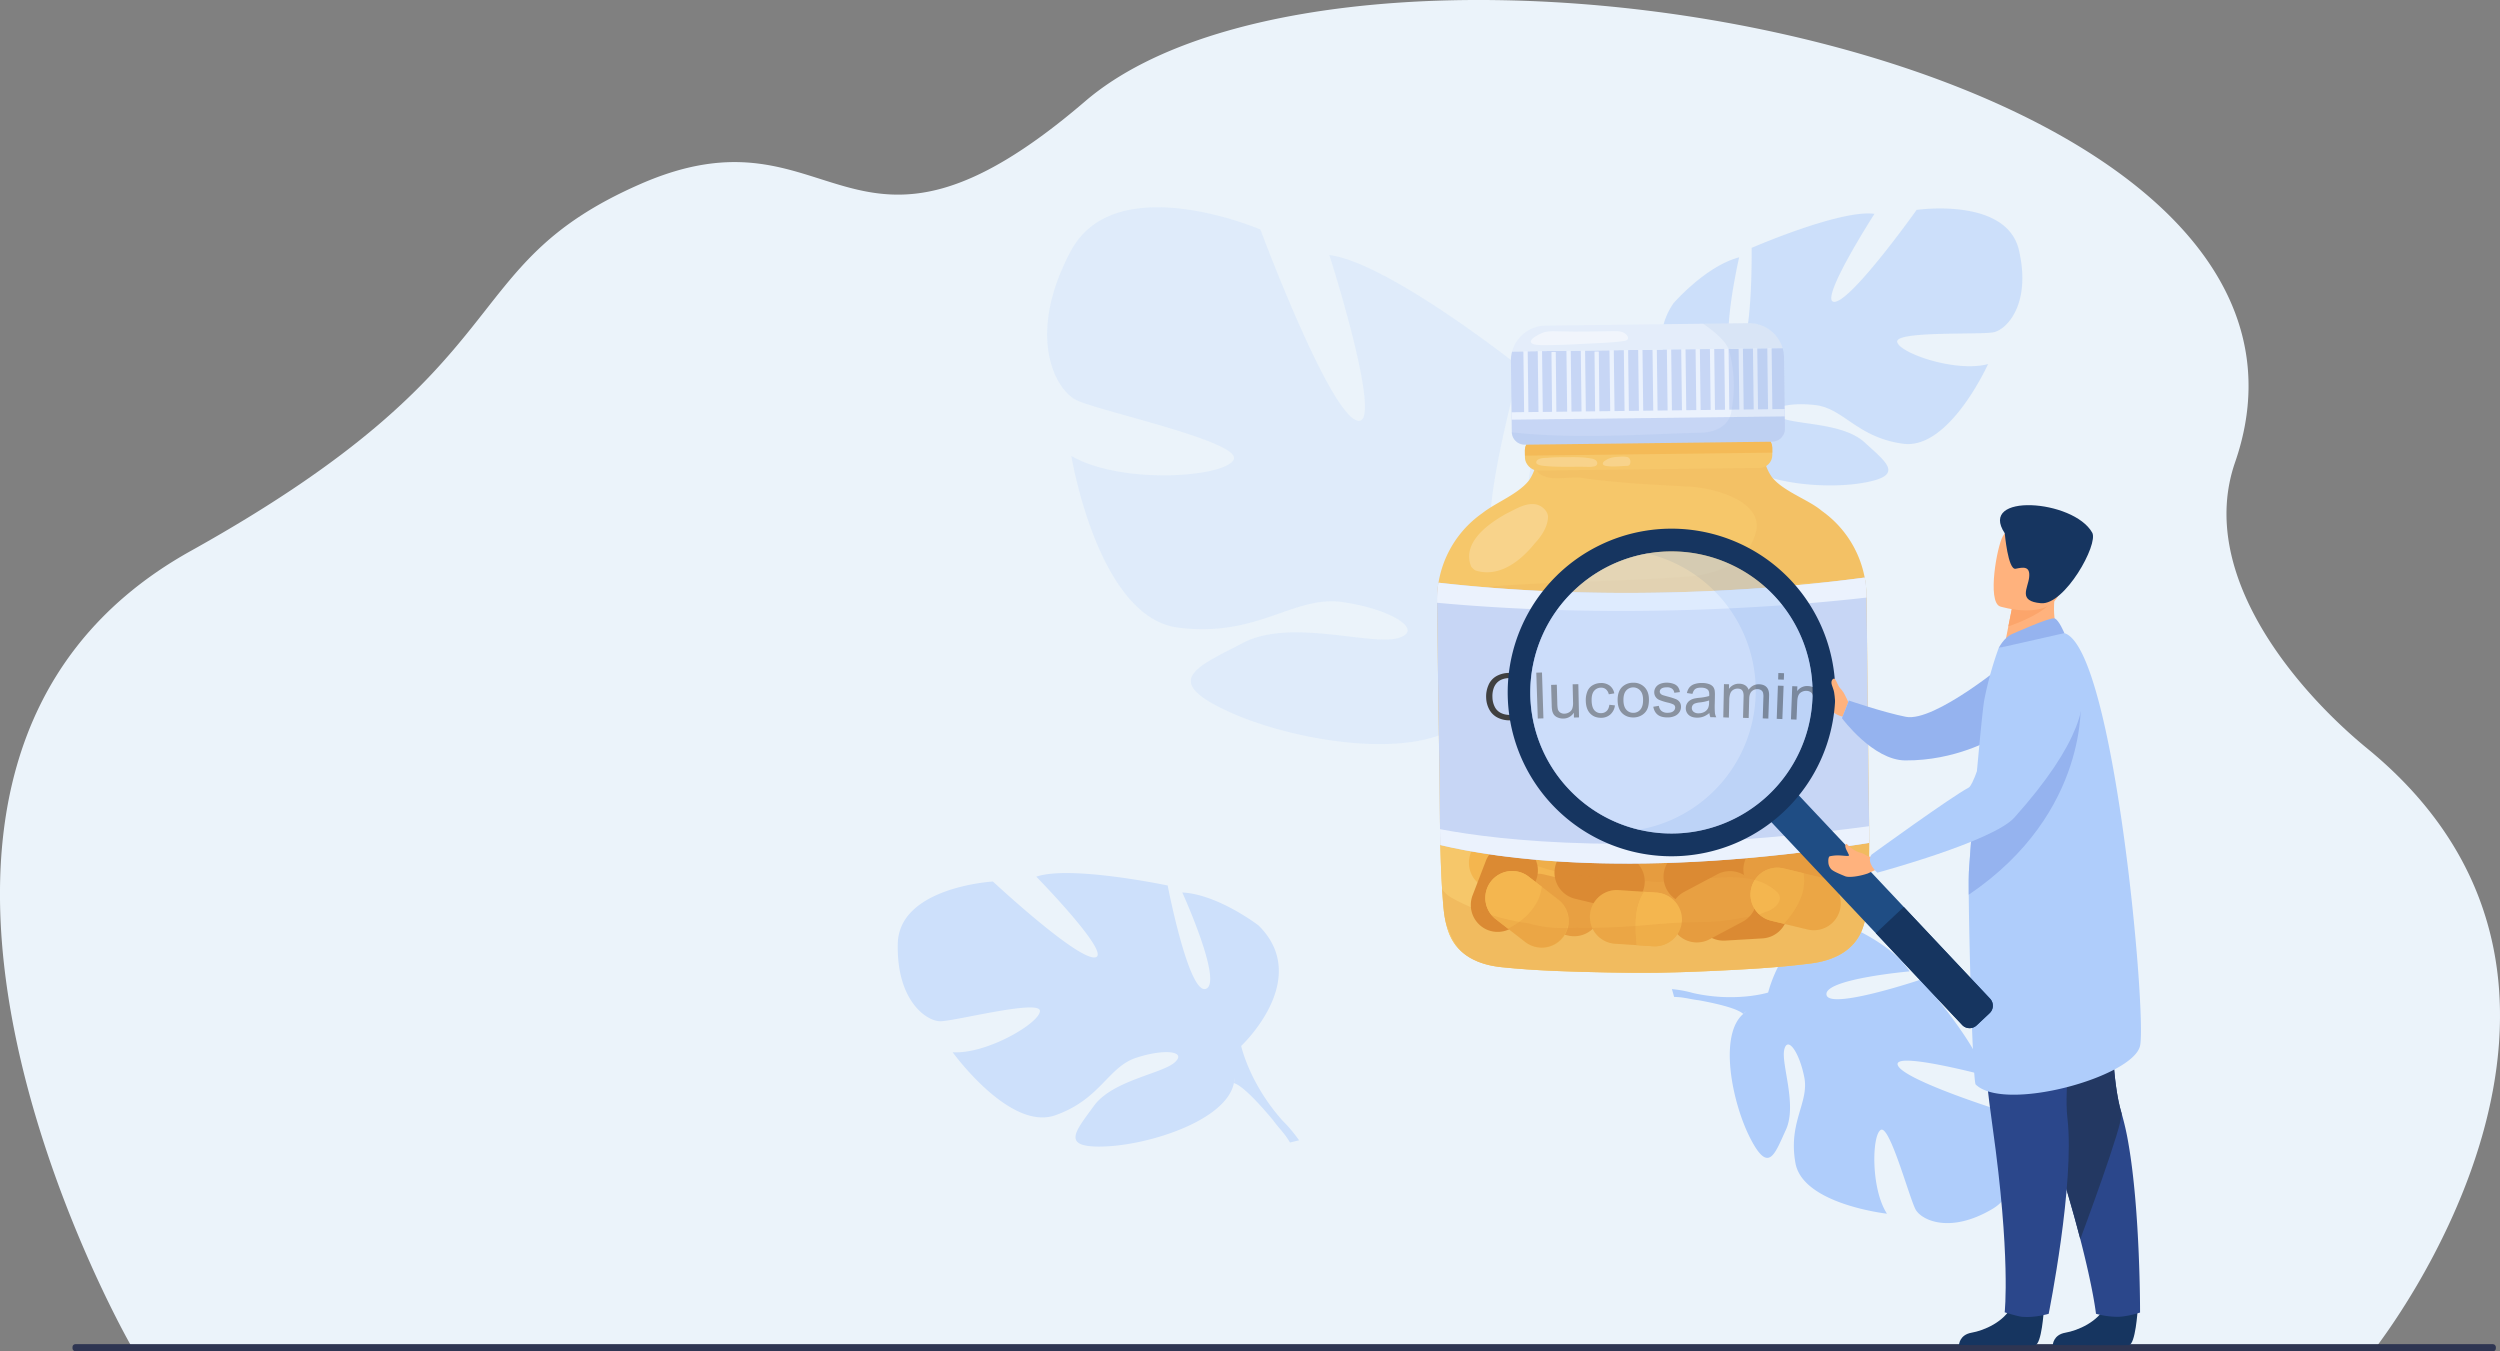 <svg xmlns="http://www.w3.org/2000/svg" viewBox="0 0 2751.21 1487.1">
  <rect x="0" y="0" width="2751.21" height="1487.1" fill="#808080" stroke="none"/>
  <defs>
    <style>
      .cls-1 {
        fill: #ebf3fa;
      }

      .cls-2 {
        fill: #cde0fb;
      }

      .cls-3, .cls-4, .cls-5 {
        fill: #afcdfb;
      }

      .cls-21, .cls-3 {
        opacity: 0.2;
      }

      .cls-33, .cls-4 {
        opacity: 0.5;
      }

      .cls-6 {
        fill: #2e3552;
      }

      .cls-7 {
        fill: #f6c76a;
      }

      .cls-17, .cls-8 {
        opacity: 0.1;
      }

      .cls-9 {
        fill: #db8a33;
      }

      .cls-10 {
        fill: #edaa48;
      }

      .cls-11 {
        fill: #e8a042;
      }

      .cls-12 {
        fill: #f4b64f;
      }

      .cls-13 {
        opacity: 0.21;
      }

      .cls-14 {
        fill: #f4ba57;
      }

      .cls-15 {
        fill: #c7d6f5;
      }

      .cls-16 {
        fill: #ebf2fd;
      }

      .cls-17 {
        fill: #7697d2;
      }

      .cls-18 {
        opacity: 0.22;
      }

      .cls-19 {
        fill: #fff;
      }

      .cls-20 {
        opacity: 0.26;
      }

      .cls-22 {
        fill: #e4edfa;
      }

      .cls-23 {
        opacity: 0.47;
      }

      .cls-24 {
        isolation: isolate;
      }

      .cls-25 {
        fill: #404040;
      }

      .cls-26 {
        fill: #ffb27d;
      }

      .cls-27 {
        fill: #95b3ef;
      }

      .cls-28 {
        fill: #163560;
      }

      .cls-29 {
        fill: #2b478b;
      }

      .cls-30 {
        fill: #233862;
      }

      .cls-31 {
        fill: #fca56b;
      }

      .cls-32 {
        fill: #1f4d84;
      }

      .cls-34 {
        fill: #b3cff9;
      }

      .cls-35 {
        fill: #d2e4ff;
      }
    </style>
  </defs>
  <g id="Ebene_2" data-name="Ebene 2">
    <g id="_лой_1" data-name="‘лой_1">
      <g>
        <path class="cls-1" d="M2614.39,1483.24c-.91,2.14-51.36-2.22-52.49-.08l-241.5,3.07-78.93-.2H1534.69l-206.41-.22H784.14l-227.28-.21h-411s-.68-1.72-2.05-5.14l-.22-.43a2.08,2.08,0,0,1-.23-.64c-.91-1.71-362.67-634,66.57-873.09,373.3-207.94,285.68-312.08,494.59-403.68,215.36-94.43,228,133.3,489.7-91.18,296-253.82,1421.8-54.15,1265.46,397.28C2416.83,632.46,2529,761.38,2605,823.61,2927.23,1087.23,2616.66,1479,2614.39,1483.24Z"/>
        <path class="cls-2" d="M988,1038.47c1.45-62.39,104.66-68.38,104.66-68.38s92.2,85.88,112.29,83.52-64.49-88.82-64.49-88.82c36.88-12.95,144.54,9.68,144.54,9.68s23.28,120.93,42.18,113.7-26.08-106-26.08-106c39.26,2,83.87,36.24,83.87,36.24,59.74,59-19.07,132.63-19.07,132.63s9,41.74,46.25,83h0s7.93,7.35,17.47,20.83l-10,2.45q-2.2-3.72-4.61-7.07l0,0a.86.86,0,0,0-.07-.1c-1.06-1.37-2.58-3.32-4.46-5.69h0c-4.51-5.21-7.65-9.11-9.73-12l0,0c-13.73-16.47-32.87-37.61-42.89-40.57a20,20,0,0,0,1-5.1c-.32,1.63-.66,3.32-1,5.1-8.07,40.75-91.88,67.83-141.8,69.77s-32.5-16.56-12.26-44.62,75.27-35.5,89-47.92-11.51-15.27-42.59-5-39.14,45.81-89.12,63.28S1048.4,1158,1048.4,1158c38,2.27,96.61-32.81,96-45.6s-94.09,11.52-109.61,11.46S986.53,1100.86,988,1038.47Z"/>
        <path class="cls-3" d="M1178.23,276.58c49.18-92.68,208.82-24,208.82-24s73.9,198.53,105.88,210.12-30-182.07-30-182.07c65.19,8.31,210,123.42,210,123.42s-56.09,199.29-22.23,202.65,40.66-179,40.66-179c57.52,32.54,98.77,117.63,98.77,117.63,45.36,133.64-128.57,185-128.57,185s-18,69.49,7,159.54h0s6.38,17,10.57,44.46l-16.82-3.82q-.52-7.24-1.6-14.1a.11.11,0,0,0,0-.08l0-.2c-.56-2.87-1.38-6.94-2.42-11.92v0c-2.86-11.23-4.64-19.46-5.62-25.32v-.06c-8.23-35.09-21.07-81.29-33.91-93.29a33.18,33.18,0,0,0,5.36-6.9l-5.36,6.9c-42.83,55.18-189.18,32.75-265.68-1.94s-36.39-49.37,15.16-76.29,139.88,3.34,169.9-5-5.8-31.61-60.23-39.65-93.33,39.38-181.61,28S1179,501.77,1179,501.77c55.45,32.07,169.92,23.45,178.71,3.82s-150.1-53.58-173.39-65.36S1129,369.26,1178.23,276.58Z"/>
        <path class="cls-4" d="M2221.83,275.38C2208.24,216.49,2109.2,231,2109.2,231s-70.64,99.48-90.16,101.18,43.78-96.85,43.78-96.85c-37.5-5.06-135.17,37.46-135.17,37.46s1.58,119.23-17.76,116.07,4-105.64,4-105.64C1877,292.76,1841.43,334,1841.43,334c-45.11,67.61,44,122,44,122s-.34,41.33-27.63,87.72h0a141.38,141.38,0,0,0-12.5,23.17l9.94.38q1.37-4,3-7.61a.05.05,0,0,1,0,0,.54.54,0,0,0,0-.11c.74-1.51,1.8-3.66,3.12-6.27h0c3.26-5.83,5.47-10.14,6.89-13.26a0,0,0,0,0,0,0c9.8-18.3,23.81-42.1,32.74-46.86a19.26,19.26,0,0,1-1.95-4.64l1.95,4.64c15.62,37.07,100.4,46.35,148.12,38.42s27.59-22.06,2.9-44.7-78.32-18.95-93.79-28,7.93-16.73,39.41-13.11,46.07,35.79,96.89,42.57,93.3-87.68,93.3-87.68c-35.63,9.6-98-12.21-100-24.45s91.48-7.49,106.19-10.58S2235.41,334.26,2221.83,275.38Z"/>
        <path class="cls-5" d="M2193,1330.2c46.62-27.84,6.93-108.55,6.93-108.55s-104.55-33-111.37-49.23,94.89,10.76,94.89,10.76c-6-33.47-69.28-105.29-69.28-105.29s-101.54,34.2-104.16,16.79,91.45-25.69,91.45-25.69c-18.32-28.88-63.38-48-63.38-48-70.26-20-92.25,71.28-92.25,71.28s-35.44,11.1-82.64.54h0a126.69,126.69,0,0,0-23.26-4.3l2.42,8.59q3.75.09,7.32.46h.15c1.49.22,3.62.53,6.22.94h0c5.88,1.18,10.18,1.89,13.24,2.24h0c18.35,3.34,42.56,8.77,49.1,15.09a17.25,17.25,0,0,1,3.42-3l-3.42,3c-27.4,23.58-12,98.63,8,137.26s26.47,17.52,39-9.83-5.38-72.21-1.86-87.94,16.49,2.17,22.06,30.09-17.91,49.27-9.71,94.6,100.69,55.63,100.69,55.63c-18-27.83-16.56-87.21-6.64-92.27s31.61,76.18,38.31,87.91S2146.4,1358,2193,1330.2Z"/>
        <rect class="cls-6" x="79.77" y="1479.21" width="2666.89" height="7.89" rx="3.19"/>
      </g>
      <g>
        <g>
          <path class="cls-7" d="M2054.48,689.79l-.41-34A116.49,116.49,0,0,0,2005,562.32c-12.39-10.57-33.69-18.3-47.92-30.11a51.72,51.72,0,0,1-7-6.94c-14-19.88-10.57-45-18.35-67.42-1.32-5-3.9-11.23-8.46-14.69a55.23,55.23,0,0,0-7.25-5.66,65.36,65.36,0,0,0-36.73-10.6l-55.79.67-16.56.21-55.79.67a65.36,65.36,0,0,0-36.46,11.49,55.28,55.28,0,0,0-7.12,5.83c-4.48,3.57-6.9,9.87-8.1,14.89-7.24,22.64-3.18,47.64-16.71,67.85a52.52,52.52,0,0,1-6.84,7.11c-13,11.34-32.26,19.28-44.63,29.11a116.62,116.62,0,0,0-49.8,96.78l.41,34q.9,73.93,2.07,147.86c.72,48.18.29,96.5,3.67,144.62,1,13.65,2.26,27.52,7.45,40.18,9.77,23.84,32.79,33.6,57.09,36.16,38.54,4.06,77.77,5,116.49,5.81q27.06.57,54.13.34,27.08-.43,54.11-1.65c38.7-1.74,77.89-3.64,116.32-8.63,24.23-3.15,47-13.46,56.2-37.53,4.88-12.79,5.85-26.69,6.48-40.36,2.2-48.19.6-96.48.15-144.66Q2055.31,763.73,2054.48,689.79Z"/>
          <path class="cls-7" d="M1584.67,910.49c.38,25.86,1.1,51.71,2.91,77.51,1,13.65,2.26,27.52,7.45,40.18,9.77,23.84,32.79,33.6,57.09,36.16,38.54,4.06,77.77,5,116.49,5.81q27.06.57,54.13.34,27.08-.43,54.11-1.65c38.7-1.74,77.89-3.64,116.32-8.63,24.23-3.15,47-13.46,56.2-37.53,4.88-12.79,5.85-26.69,6.48-40.36.88-19.4,1.15-38.83,1.13-58.25-14.47,1.72-29,3-43.76,3.77C1870.86,935.45,1723.07,950.87,1584.67,910.49Z"/>
          <g class="cls-8">
            <path class="cls-9" d="M2052.85,640.36a116.82,116.82,0,0,0-47.9-78c-12.39-10.57-33.69-18.3-47.92-30.11a51.72,51.72,0,0,1-7-6.94c-14-19.88-10.57-45-18.35-67.42-1.32-5-3.9-11.23-8.46-14.69a55.23,55.23,0,0,0-7.25-5.66,65.36,65.36,0,0,0-36.73-10.6l-55.79.67-16.56.21-55.79.67a65.36,65.36,0,0,0-36.46,11.49,55.28,55.28,0,0,0-7.12,5.83c-4.48,3.57-6.9,9.87-8.1,14.89a119.14,119.14,0,0,0-4.24,20.78c-.31,2.33-.59,4.67-.87,7-.7,1.71-1.4,3.6-2,5.6s-1.19,4.11-1.64,6.26c-1.91,8.09-1.79,18.11,4.52,21.79,15.13,8.59,32.58.86,48.31,4.27l6.73.87c2.24.29,4.47.56,6.71.82,7.47.87,14.95,1.61,22.44,2.27,20,1.94,40,3,60,4.1q7.53.42,15,.86c32.58.77,85.38,16.41,78.26,49.07-5.82,23.56-22.34,36.5-43.68,43.83a149.33,149.33,0,0,1-23.11,5.58c-76.59,6.19-151.75,5.85-228.09,11.78,69.17,23,144.35,24.56,216.12,16.06,7.23-1.45,14.2-2.85,21.18-4.19,47.13-9.57,91.31-15.94,138.45-17.11,7.69-.86,14.77-1.69,21.2-2.49s12.22-1.56,17.32-2.25Q2052.49,637.94,2052.85,640.36Z"/>
          </g>
          <path class="cls-10" d="M1718.37,990a29.67,29.67,0,0,0,27.37-31.65l-3-41.19a29.58,29.58,0,0,0-59,4.29l3,41.18A29.67,29.67,0,0,0,1718.37,990Z"/>
          <path class="cls-11" d="M1879.8,988.08A29.67,29.67,0,0,0,1858,952.39l-40.14-9.67a29.59,29.59,0,0,0-13.86,57.53l40.15,9.67A29.67,29.67,0,0,0,1879.8,988.08Z"/>
          <path class="cls-9" d="M1967.46,1001.42a29.66,29.66,0,0,0-31.27-27.79L1895,976.05a29.58,29.58,0,1,0,3.47,59.06l41.22-2.42A29.67,29.67,0,0,0,1967.46,1001.42Z"/>
          <path class="cls-9" d="M1930.55,960.74a29.66,29.66,0,0,0-31.26-27.8l-41.23,2.42a29.59,29.59,0,0,0,3.47,59.07l41.23-2.42A29.67,29.67,0,0,0,1930.55,960.74Z"/>
          <path class="cls-11" d="M2017.42,944.54a29.66,29.66,0,0,0-34.34-23.89l-40.65,7.28a29.59,29.59,0,0,0,10.45,58.24l40.64-7.29A29.67,29.67,0,0,0,2017.42,944.54Z"/>
          <path class="cls-12" d="M1714.69,966a29.67,29.67,0,0,0-21.84-35.69l-40.14-9.67a29.59,29.59,0,0,0-13.86,57.53l40.15,9.67A29.67,29.67,0,0,0,1714.69,966Z"/>
          <path class="cls-11" d="M1930,974.33a29.67,29.67,0,0,0-40-12.25l-36.47,19.36a29.58,29.58,0,1,0,27.74,52.26l36.48-19.36A29.68,29.68,0,0,0,1930,974.33Z"/>
          <path class="cls-11" d="M1761.19,1007.66A29.67,29.67,0,0,0,1739.36,972l-40.15-9.67a29.58,29.58,0,1,0-13.85,57.52l40.14,9.67A29.68,29.68,0,0,0,1761.19,1007.66Z"/>
          <path class="cls-9" d="M1809.19,976.9a29.68,29.68,0,0,0-21.83-35.69l-40.15-9.67a29.58,29.58,0,0,0-13.86,57.52l40.15,9.67A29.67,29.67,0,0,0,1809.19,976.9Z"/>
          <path class="cls-12" d="M2024.89,1001.05a29.67,29.67,0,0,0-21.83-35.69l-40.15-9.67a29.58,29.58,0,1,0-13.85,57.52l40.14,9.67A29.67,29.67,0,0,0,2024.89,1001.05Z"/>
          <path class="cls-12" d="M1984.72,960.94l-21.81-5.25a29.58,29.58,0,1,0-13.85,57.52l14.25,3.44C1977.69,1000.16,1988.46,981.67,1984.72,960.94Z"/>
          <g class="cls-13">
            <path class="cls-9" d="M2003.06,965.36l-18.34-4.42c3.74,20.73-7,39.22-21.41,55.71l25.89,6.23a29.58,29.58,0,0,0,13.86-57.52Z"/>
          </g>
          <path class="cls-9" d="M1637.54,1023.59a29.67,29.67,0,0,0,38.24-17l14.84-38.54a29.59,29.59,0,0,0-55.22-21.26l-14.84,38.53A29.68,29.68,0,0,0,1637.54,1023.59Z"/>
          <path class="cls-12" d="M1720.2,1031.52a29.68,29.68,0,0,0-5.28-41.51l-32.65-25.27a29.58,29.58,0,1,0-36.22,46.78l32.65,25.28A29.67,29.67,0,0,0,1720.2,1031.52Z"/>
          <path class="cls-12" d="M1696.66,975.88l-14.39-11.14a29.58,29.58,0,1,0-36.22,46.78l13.49,10.45C1678.08,1013,1694.82,995.9,1696.66,975.88Z"/>
          <g class="cls-13">
            <path class="cls-9" d="M1714.92,990l-18.26-14.13c-1.84,20-18.58,37.12-37.12,46.09l19.16,14.83A29.59,29.59,0,0,0,1714.92,990Z"/>
          </g>
          <path class="cls-12" d="M1850.92,1013.82a29.67,29.67,0,0,0-27.57-31.48l-41.2-2.72a29.58,29.58,0,1,0-3.9,59l41.2,2.72A29.66,29.66,0,0,0,1850.92,1013.82Z"/>
          <g class="cls-13">
            <path class="cls-9" d="M1809.36,981.42l-27.21-1.8a29.58,29.58,0,1,0-3.9,59l22.92,1.51C1799.27,1019.61,1798.24,998.5,1809.36,981.42Z"/>
          </g>
          <path class="cls-12" d="M1823.35,982.34l-14-.92c-11.12,17.08-10.09,38.19-8.19,58.75l18.28,1.21a29.58,29.58,0,0,0,3.9-59Z"/>
          <rect class="cls-7" x="1678.17" y="480.15" width="272.22" height="36.11" rx="14.15" transform="translate(-5.91 22.03) rotate(-0.69)"/>
          <path class="cls-14" d="M1950.39,498.12l-.06-5.47a14.2,14.2,0,0,0-14.33-14l-243.89,3a14.2,14.2,0,0,0-14,14.32l.07,5.47Z"/>
          <path class="cls-15" d="M1664.07,386.77a38,38,0,0,0-1.33,10.45l.94,78.14a14.2,14.2,0,0,0,14.32,14l272.29-3.3a14.2,14.2,0,0,0,14-14.32l-1-78.14a37.74,37.74,0,0,0-1.59-10.42Z"/>
          <rect class="cls-16" x="1663.46" y="451.76" width="300.61" height="8.14" transform="translate(-5.39 22.02) rotate(-0.69)"/>
          <rect class="cls-16" x="1676.9" y="384.03" width="4.74" height="71.81" rx="0.44" transform="translate(-4.97 20.39) rotate(-0.69)"/>
          <rect class="cls-16" x="1692.69" y="383.84" width="4.74" height="71.81" rx="0.44" transform="translate(-4.96 20.57) rotate(-0.69)"/>
          <rect class="cls-16" x="1708.48" y="383.65" width="4.74" height="71.81" rx="0.44" transform="matrix(1, -0.01, 0.01, 1, -4.96, 20.78)"/>
          <rect class="cls-16" x="1724.27" y="383.45" width="4.74" height="71.81" rx="0.44" transform="translate(-4.96 20.96) rotate(-0.69)"/>
          <rect class="cls-16" x="1740.06" y="383.26" width="4.74" height="71.81" rx="0.44" transform="translate(-4.95 21.15) rotate(-0.69)"/>
          <rect class="cls-16" x="1755.85" y="383.07" width="4.74" height="71.81" rx="0.44" transform="matrix(1, -0.01, 0.01, 1, -4.95, 21.34)"/>
          <rect class="cls-16" x="1771.64" y="382.88" width="4.74" height="71.81" rx="0.44" transform="translate(-4.94 21.53) rotate(-0.69)"/>
          <rect class="cls-16" x="1787.43" y="382.69" width="4.74" height="71.81" rx="0.44" transform="translate(-4.94 21.73) rotate(-0.69)"/>
          <rect class="cls-16" x="1803.22" y="382.5" width="4.74" height="71.81" rx="0.44" transform="translate(-4.94 21.91) rotate(-0.69)"/>
          <rect class="cls-16" x="1819.01" y="382.31" width="4.74" height="71.81" rx="0.44" transform="translate(-4.94 22.12) rotate(-0.69)"/>
          <rect class="cls-16" x="1834.8" y="382.12" width="4.74" height="71.81" rx="0.44" transform="translate(-4.93 22.3) rotate(-0.69)"/>
          <rect class="cls-16" x="1850.59" y="381.92" width="4.74" height="71.81" rx="0.44" transform="translate(-4.93 22.49) rotate(-0.69)"/>
          <rect class="cls-16" x="1866.38" y="381.73" width="4.74" height="71.81" rx="0.44" transform="translate(-4.92 22.68) rotate(-0.69)"/>
          <rect class="cls-16" x="1882.17" y="381.54" width="4.74" height="71.81" rx="0.44" transform="translate(-4.92 22.87) rotate(-0.69)"/>
          <rect class="cls-16" x="1897.96" y="381.35" width="4.74" height="71.81" rx="0.44" transform="translate(-4.92 23.07) rotate(-0.69)"/>
          <rect class="cls-16" x="1913.75" y="381.16" width="4.74" height="71.81" rx="0.44" transform="translate(-4.91 23.25) rotate(-0.69)"/>
          <rect class="cls-16" x="1929.54" y="380.97" width="4.74" height="71.81" rx="0.44" transform="translate(-4.91 23.46) rotate(-0.69)"/>
          <rect class="cls-16" x="1945.33" y="380.78" width="4.74" height="71.81" rx="0.44" transform="translate(-4.91 23.63) rotate(-0.69)"/>
          <path class="cls-17" d="M1961.73,383.16l-59.44.72c7.44,26.32,6.92,48.9,2.49,71.79-3.59,13.82-18.54,20.26-32.32,20.43-69.89,2-139.75,7.27-208.75-.36a14.19,14.19,0,0,0,14.29,13.6l272.29-3.3a14.2,14.2,0,0,0,14-14.32l-1-78.14A37.74,37.74,0,0,0,1961.73,383.16Z"/>
          <g class="cls-18">
            <path class="cls-19" d="M1690.71,508.11c1.35-4.58,10.06-4.07,13.47-4.39,7.69-.72,15.37-.52,23.08-.6,8-.08,16,0,23.85,1.46a10.16,10.16,0,0,1,5.19,2.09c1.4,1.27,2,3.6.83,5.08a5,5,0,0,1-2.74,1.48c-3.43.86-6.94.5-10.43.46-14.71-.19-29.51.54-44.18-.91C1697.59,512.56,1689.61,511.87,1690.71,508.11Z"/>
          </g>
          <g class="cls-18">
            <path class="cls-19" d="M1764.18,509.08c.82-1.62,2.94-2.58,3.62-3a16.86,16.86,0,0,1,4-1.88c3.69-1.31,7.35-1.39,11-1.6a27.06,27.06,0,0,1,7.52.29,4.39,4.39,0,0,1,3.15,2.13c1.17,2,1,5.66-.63,7a3.6,3.6,0,0,1-2.34.65c-7.74.25-15.68,1.38-23.32.06C1766.41,512.52,1762.8,511.79,1764.18,509.08Z"/>
          </g>
          <g class="cls-20">
            <path class="cls-9" d="M2056.27,859.49c0,1.31,0,2.62.05,3.93C2056.31,862.11,2056.29,860.8,2056.27,859.49Z"/>
          </g>
          <g class="cls-20">
            <path class="cls-9" d="M2053.5,645.67c.15,1.45.26,2.92.35,4.39C2053.76,648.59,2053.65,647.12,2053.5,645.67Z"/>
          </g>
          <g class="cls-20">
            <path class="cls-9" d="M2056.39,867.8q.27,18.24.48,36.49Q2056.69,886,2056.39,867.8Z"/>
          </g>
          <g class="cls-20">
            <path class="cls-9" d="M2052.89,640.61c.23,1.63.43,3.26.6,4.9C2053.32,643.87,2053.12,642.24,2052.89,640.61Z"/>
          </g>
          <g class="cls-21">
            <path class="cls-9" d="M1933.55,1007.18c-18.28,3.27-37,7.25-55.68,7.44-3.95.14-7.73.23-11.6.33-10.78.17-21.59.32-32.39,1.32q-4.25.3-8.48.64c-2.82.23-5.63.47-8.44.74q-6.74.58-13.49,1.1c-22.49,1.69-45,2.65-67.7,2.22-3.64.17-7.23.31-10.82.36-14.36.22-28.67-1-42.84-5.27q-5.28-.64-10.54-1.57t-10.55-2.17q-10.69-2.39-21.06-5.81a259.64,259.64,0,0,1-40.12-17.19,48.62,48.62,0,0,1-7.34-4.81,27.52,27.52,0,0,1-5.81-6.4c2.68,15,.38,31.31,7.81,45.63.75,2.26,1.59,4.44,2.54,6.57a66.18,66.18,0,0,0,3.18,6.22,60.09,60.09,0,0,0,8.55,11,56.54,56.54,0,0,0,9.36,6.66c10,5.74,21.84,8.82,34,10.1,38.54,4.06,77.77,5,116.49,5.81q27.06.57,54.13.34,27.08-.43,54.11-1.65c38.7-1.74,77.89-3.64,116.32-8.63,24.23-3.15,47-13.46,56.2-37.53,4.88-12.79,5.85-26.69,6.48-40.36.83-18.23,1.12-36.48,1.13-54.73q-6.39,1-12.79,1.95a245.13,245.13,0,0,1-33.53,1.24c-3.92-.11-7.83-.28-12-.53l-7.44-.7-7.47-.69-11.67-.51-8-.18c-2.66-.06-5.32-.12-8-.16-2.29-.39-4.56-.67-6.84-.85s-4.54-.26-6.81-.26c-10.84-.4-20.56,2.41-31.07,5.49-3.5,1-7.09,2.1-10.83,3.08-6.23,2.58-12.51,1.4-18.74,1.78-3.12,0-6.23,0-9.32-.09s-6.19-.13-9.26-.13-6.39.16-9.59.21c-9.61.16-19.25.11-28.82.15q-5.13.08-10.21.27a75.06,75.06,0,0,1-10.33,1.61c-3.6.31-7.26.42-11.06.37-40.38,3.88-88.28-20.59-124.33,2.4,36.6,22.1,81.7,22.81,123.28,27.63,3.61.19,7.19.3,10.78.31s7.13-.09,10.74-.27a87.1,87.1,0,0,0,21.21.26c2.54-.22,5.14-.51,7.79-.82,4-.1,8.06-.35,12.16-.67s8.24-.71,12.4-1.08c29.9-1.83,64.91-7.26,87.71,13.76,10.13,8.64-2.26,20.07-11.8,22.34A96.07,96.07,0,0,1,1933.55,1007.18Z"/>
          </g>
          <g class="cls-20">
            <path class="cls-9" d="M2053.91,651.14c.08,1.54.14,3.09.16,4.64C2054.05,654.23,2054,652.68,2053.91,651.14Z"/>
          </g>
          <path class="cls-15" d="M2056,837.66q-.69-73.93-1.52-147.87l-.41-34a115.21,115.21,0,0,0-2-20.22c-67.9,9.24-257.79,29.77-469.06,5.67a116.15,116.15,0,0,0-1.55,20.28l.41,34q.9,73.93,2.07,147.86c.43,28.83.46,57.71,1.12,86.57,62.17,14.85,216.08,38.5,472-2.36C2057,897.6,2056.28,867.61,2056,837.66Z"/>
          <g>
            <path class="cls-16" d="M2054.09,657.62l0-1.84a115.21,115.21,0,0,0-2-20.22c-67.9,9.24-257.79,29.77-469.06,5.67a116.15,116.15,0,0,0-1.55,20.28l0,1.83C1792.54,682.83,1982.26,665.84,2054.09,657.62Z"/>
            <path class="cls-16" d="M1584.71,912.49q.13,8.73.32,17.46c62.17,14.85,216.08,38.5,472-2.36,0-6.12,0-12.25-.08-18.37C1805.1,943,1650.9,925.07,1584.71,912.49Z"/>
          </g>
          <g class="cls-20">
            <path class="cls-9" d="M2056.88,905.66q.1,11,.1,21.92Q2057,916.62,2056.88,905.66Z"/>
          </g>
          <path class="cls-15" d="M2056.87,904.29c0,.46,0,.91,0,1.37C2056.88,905.2,2056.87,904.75,2056.87,904.29Z"/>
          <polygon class="cls-15" points="2056.98 927.59 2056.98 927.58 2056.98 927.59 2056.98 927.59"/>
          <path class="cls-15" d="M2052.85,640.36a1.87,1.87,0,0,0,0,.25A1.87,1.87,0,0,1,2052.85,640.36Z"/>
          <path class="cls-15" d="M2053.85,650.06l.06,1.08Z"/>
          <path class="cls-15" d="M2056.39,867.8c0-1.46,0-2.92-.07-4.38C2056.35,864.88,2056.37,866.34,2056.39,867.8Z"/>
          <path class="cls-15" d="M2053.49,645.51s0,.11,0,.16S2053.49,645.56,2053.49,645.51Z"/>
          <path class="cls-15" d="M2056.27,859.49q-.15-10.92-.27-21.83Q2056.11,848.57,2056.27,859.49Z"/>
          <g class="cls-18">
            <path class="cls-19" d="M1618.92,623.37c-8.55-21.82,9.8-40.13,30.38-53.12,2.94-1.86,5.92-3.61,8.88-5.24,10.45-5,21-12.15,32.59-9.86,6.49,1.67,12.14,7,12.8,13,0,10.8-6.44,21.12-14.59,29.83-2.38,3-4.89,5.83-7.52,8.57-15.79,16.44-36,28-57.59,21.29A15.87,15.87,0,0,1,1618.92,623.37Z"/>
          </g>
          <path class="cls-22" d="M1924.45,355.64l-223.77,2.71a38.56,38.56,0,0,0-36.61,28.42l297.66-3.61A38.53,38.53,0,0,0,1924.45,355.64Z"/>
          <path class="cls-17" d="M1924.45,355.64l-50.15.6c10.06,7,22.72,16.56,28,27.64l59.44-.72A38.53,38.53,0,0,0,1924.45,355.64Z"/>
          <g class="cls-23">
            <path class="cls-19" d="M1685.71,373.53c3.19-3.78,12.37-7.78,14.57-8.21,5.67-1.12,11.53-.86,17.31-.67,19.11.62,38.24,0,57.36-.23,3.41-.05,6.91-.09,10.14.93,5.17,1.62,10.7,8.63,2.24,9.89-14.77,2.19-29.57,2.25-44.46,3.14-15.56.94-31.15,1.54-46.74,1.44-3.9-.11-7.26-.43-9.27-1.35C1684,377.17,1684.15,375.38,1685.71,373.53Z"/>
          </g>
        </g>
        <g class="cls-24">
          <g>
            <path class="cls-25" d="M1661.19,772.06l-.24-5.92q10.77-.45,21.53-.84l.66,18.72a38.1,38.1,0,0,1-10,6.28,30.48,30.48,0,0,1-10.67,2.4,28.83,28.83,0,0,1-13.65-2.62,21.17,21.17,0,0,1-9.61-8.79A29,29,0,0,1,1635.5,768a31,31,0,0,1,2.47-13.89,20.45,20.45,0,0,1,8.54-9.88,28.15,28.15,0,0,1,13.37-3.67,26.89,26.89,0,0,1,10.1,1.38,16.55,16.55,0,0,1,7.21,4.68,21.62,21.62,0,0,1,4.16,8.12l-6,1.87a18.31,18.31,0,0,0-3.08-6,11.6,11.6,0,0,0-5-3.34,17.91,17.91,0,0,0-7.09-1,20.81,20.81,0,0,0-8,1.73,14.69,14.69,0,0,0-5.29,3.9,17.43,17.43,0,0,0-3,5.13,26.22,26.22,0,0,0-1.48,10.24,24.51,24.51,0,0,0,2.84,11.18,15,15,0,0,0,7.08,6.45,21.27,21.27,0,0,0,9.55,1.81,22.72,22.72,0,0,0,8.42-2,21.94,21.94,0,0,0,6.15-3.8c-.12-3.13-.23-6.26-.35-9.39Q1668.66,771.76,1661.19,772.06Z"/>
            <path class="cls-25" d="M1692.31,790.74l-1.65-50.47,6.28-.2q.78,25.24,1.57,50.48Z"/>
            <path class="cls-25" d="M1732.1,789.65l-.12-5.38a13.44,13.44,0,0,1-11.47,6.48,14.89,14.89,0,0,1-6.08-1.08,10.06,10.06,0,0,1-4.25-3,11.64,11.64,0,0,1-2-4.54,31.61,31.61,0,0,1-.55-5.78q-.32-11.33-.65-22.65l6.27-.18.54,20.28a36.65,36.65,0,0,0,.56,6.54,6.53,6.53,0,0,0,2.59,3.77,7.74,7.74,0,0,0,4.73,1.27,10.13,10.13,0,0,0,5.21-1.56,8,8,0,0,0,3.38-4,19.52,19.52,0,0,0,.85-7.17q-.21-9.79-.44-19.59l6.26-.14q.39,18.28.77,36.58Z"/>
            <path class="cls-25" d="M1771.08,775.57l6.13.72a15.83,15.83,0,0,1-5,9.93,15,15,0,0,1-10.07,3.7q-7.52.11-12.16-4.71t-4.84-14a25,25,0,0,1,1.78-10.4,13.65,13.65,0,0,1,5.91-6.77,18,18,0,0,1,8.78-2.37,15.43,15.43,0,0,1,9.89,2.89,13.73,13.73,0,0,1,5,8.5l-6.06,1a10,10,0,0,0-3.14-5.51,8,8,0,0,0-5.36-1.78,9.7,9.7,0,0,0-7.62,3.48q-2.9,3.4-2.77,10.67t3,10.67a9.25,9.25,0,0,0,7.43,3.22,8.76,8.76,0,0,0,6.08-2.32C1769.68,781,1770.68,778.67,1771.08,775.57Z"/>
            <path class="cls-25" d="M1780.17,770.58q-.11-10.17,5.55-15.11a17.2,17.2,0,0,1,11.58-4.14,16.54,16.54,0,0,1,12.47,4.89q4.85,4.93,4.85,13.65,0,7.07-2.11,11.11a15.11,15.11,0,0,1-6.17,6.3,18,18,0,0,1-8.83,2.28q-7.68,0-12.46-4.84T1780.17,770.58Zm6.4-.06q.06,7,3.16,10.5a9.89,9.89,0,0,0,7.76,3.44,9.79,9.79,0,0,0,7.68-3.54q3.06-3.52,3-10.73,0-6.78-3.13-10.27a10.35,10.35,0,0,0-15.51.07Q1786.51,763.49,1786.57,770.52Z"/>
            <path class="cls-25" d="M1819.43,777.76l6.15-1a8.56,8.56,0,0,0,2.88,5.65,10,10,0,0,0,6.6,2c2.85,0,5-.55,6.36-1.71a5.2,5.2,0,0,0,2.09-4.07,3.74,3.74,0,0,0-1.81-3.31,26.77,26.77,0,0,0-6.35-2.14,60.09,60.09,0,0,1-9.5-3,9,9,0,0,1-5.38-8.39,9.4,9.4,0,0,1,1.14-4.53,10,10,0,0,1,3.08-3.46,12.88,12.88,0,0,1,4-1.8,18.94,18.94,0,0,1,5.42-.72,21.43,21.43,0,0,1,7.63,1.28,10.34,10.34,0,0,1,4.82,3.39,13,13,0,0,1,2.12,5.68l-6.12.78a6.6,6.6,0,0,0-2.38-4.42,8.91,8.91,0,0,0-5.64-1.61q-4.32,0-6.16,1.39a4.12,4.12,0,0,0-1.85,3.3,3.44,3.44,0,0,0,.76,2.17,5.46,5.46,0,0,0,2.39,1.66c.62.24,2.46.77,5.51,1.61a77.23,77.23,0,0,1,9.22,2.92,9.41,9.41,0,0,1,4.08,3.29,9,9,0,0,1,1.44,5.32,10.46,10.46,0,0,1-1.86,5.82,11.67,11.67,0,0,1-5.25,4.2,19.07,19.07,0,0,1-7.73,1.46q-7.12,0-10.87-3T1819.43,777.76Z"/>
            <path class="cls-25" d="M1881.15,784.67a23.23,23.23,0,0,1-6.7,4,19.31,19.31,0,0,1-6.85,1.11q-6-.07-9.24-3a9.71,9.71,0,0,1-3.17-7.56,10.13,10.13,0,0,1,4.53-8.42,15,15,0,0,1,4.51-2,46,46,0,0,1,5.55-.86,58.31,58.31,0,0,0,11.16-2q0-1.28.06-1.62.06-3.78-1.69-5.37c-1.57-1.42-3.94-2.16-7.09-2.2q-4.41-.06-6.53,1.45c-1.42,1-2.47,2.8-3.17,5.39l-6.1-.9a14.93,14.93,0,0,1,2.81-6.25,12,12,0,0,1,5.57-3.63,24.65,24.65,0,0,1,8.4-1.18,22.09,22.09,0,0,1,7.67,1.22,10,10,0,0,1,4.3,2.84A9.69,9.69,0,0,1,1887,760a34.57,34.57,0,0,1,.21,5.73c0,2.75-.09,5.51-.14,8.26a87.64,87.64,0,0,0,.2,10.94,13.92,13.92,0,0,0,1.49,4.42l-6.48-.11A13.27,13.27,0,0,1,1881.15,784.67Zm-.29-13.85a46.53,46.53,0,0,1-10.21,2.19,23,23,0,0,0-5.45,1.17,5.29,5.29,0,0,0-3.38,4.92,5.33,5.33,0,0,0,1.84,4.16,8.19,8.19,0,0,0,5.48,1.72,12.88,12.88,0,0,0,6.41-1.48,9.67,9.67,0,0,0,4.17-4.23,14.87,14.87,0,0,0,1.1-6.18C1880.83,772.33,1880.85,771.57,1880.86,770.82Z"/>
            <path class="cls-25" d="M1896.45,789.46q.38-18.29.74-36.57l5.6.11c0,1.71-.08,3.42-.11,5.13a13,13,0,0,1,11.33-5.7,12.27,12.27,0,0,1,6.69,1.86,9,9,0,0,1,3.57,4.82q4.55-6.29,11.59-6.08c3.66.11,6.45,1.2,8.35,3.27s2.79,5.2,2.65,9.38q-.42,12.55-.83,25.1l-6.16-.2.72-23a16.86,16.86,0,0,0-.44-5.38,5.22,5.22,0,0,0-2.12-2.7,6.91,6.91,0,0,0-3.72-1.11,8.76,8.76,0,0,0-6.54,2.38q-2.64,2.49-2.79,8.14-.3,10.62-.58,21.24l-6.21-.16q.32-11.88.62-23.76c.07-2.76-.39-4.83-1.37-6.24s-2.64-2.13-5-2.19a9.08,9.08,0,0,0-4.91,1.27,7.78,7.78,0,0,0-3.34,4,22.51,22.51,0,0,0-1.17,7.62l-.42,19Z"/>
            <path class="cls-25" d="M1956.8,747.75c.08-2.37.16-4.75.25-7.12l6.28.22c-.09,2.38-.18,4.75-.26,7.13Zm-1.54,43.34q.65-18.27,1.3-36.56l6.26.23q-.67,18.29-1.36,36.56Z"/>
            <path class="cls-25" d="M1970.9,791.68l1.44-36.56,5.64.23c-.07,1.73-.14,3.47-.22,5.2a13.29,13.29,0,0,1,12-5.53,15.67,15.67,0,0,1,6.09,1.46,9.58,9.58,0,0,1,4,3.31,11.87,11.87,0,0,1,1.73,4.67,34.54,34.54,0,0,1,.06,6q-.53,11.24-1.06,22.47l-6.19-.29q.49-11.11,1-22.23a16.75,16.75,0,0,0-.47-5.7,6,6,0,0,0-2.45-3.11,8.39,8.39,0,0,0-4.31-1.31,10.22,10.22,0,0,0-7,2.22c-2,1.6-3.1,4.73-3.29,9.42q-.4,10-.82,20Z"/>
          </g>
        </g>
      </g>
      <g>
        <path class="cls-26" d="M2034,772.6s-3.18-7.16-5.24-10.56-10.88-13.32-12.38-11.07-7.5,17.39-4.31,21.63-.21,11.61,15.65,16.08Z"/>
        <path class="cls-27" d="M2210.13,727.37s-81.14,67.74-112.78,61.47c-24.74-4.91-62.71-17.93-62.71-17.93l-7.59,19.43s34,46.18,69.55,46.49c55.49.47,96.49-24,96.49-24Z"/>
        <path class="cls-28" d="M2352.43,1441.79s-2.35,38-9.71,38.54c-1,.07-37.28.07-37.28.07l-46.35-.27s.31-11.16,13.85-13.52,36.23-11.89,44.43-29.79C2326,1418,2352.43,1441.79,2352.43,1441.79Z"/>
        <path class="cls-29" d="M2355.1,1444.43s-14.09,4.71-25.09,4.71a92.15,92.15,0,0,1-23.42-3.34s-2.65-25.65-17.25-82.18c-7.65-29.62-18.58-67.71-34.13-115-43-130.81-56.06-207.34-57.26-214.59l-.09-.57.14-.06,132.17-58s-16.33,180.28,4.51,249.49a290.29,290.29,0,0,1,7.56,33.15C2355.41,1333.14,2355.1,1444.43,2355.1,1444.43Z"/>
        <path class="cls-30" d="M2289.34,1363.62c-7.65-29.62-18.58-67.71-34.13-115-43-130.81-56.06-207.34-57.26-214.59,0-.21,0-.42.05-.63l132.17-58s-16.33,180.28,4.51,249.49C2337.6,1234.49,2289.34,1363.62,2289.34,1363.62Z"/>
        <path class="cls-28" d="M2249.2,1441.79s-2.36,38-9.71,38.54c-1,.07-37.28.07-37.28.07l-46.35-.27s.3-11.16,13.85-13.52,36.23-11.89,44.43-29.79C2222.78,1418,2249.2,1441.79,2249.2,1441.79Z"/>
        <path class="cls-29" d="M2174.26,979.57s-1.71,116.83,18.5,260.28,13.36,204.33,13.36,204.33,13.89,4.5,19.49,5c14.28,1.16,28.92-3.35,28.92-3.35s28.94-143.5,20.64-215.29,39.62-246.37,39.62-246.37Z"/>
        <path class="cls-26" d="M2268,706.18l-25.79,16.91-37.28-7c.52-3,3-15.48,5.22-26.77.13-.67.27-1.34.4-2l3.57-17.87,34.82-15.36,13-5.73c0,.2-1,10.67-1.14,12.2C2258.33,687.75,2268,706.18,2268,706.18Z"/>
        <path class="cls-5" d="M2166.56,984.63c.53,61.66,4.64,205.92,7.67,208.86,32.11,31,173.39-8.5,180.88-42.66s-28.47-437.95-83.33-454.07c-11.38-3.34-72.24,16.33-72.24,16.33a385.94,385.94,0,0,0-15.8,56.78c-2.32,11.79-9.9,95.9-14.32,152.1-1.16,15-2.12,28-2.68,37.09C2166.51,962.82,2166.46,972,2166.56,984.63Z"/>
        <path class="cls-31" d="M2258.15,661.1c-7.65,12.95-36.14,24.15-48,28.27.13-.67.27-1.34.4-2l3.57-17.87,34.82-15.36C2256.62,654,2261.3,655.77,2258.15,661.1Z"/>
        <path class="cls-26" d="M2201,667.39s56.08,17.5,66.44-17.59,24.57-56.48-10.8-69.13-46.31-1.33-52.61,9.55S2186.66,661.94,2201,667.39Z"/>
        <path class="cls-28" d="M2206.21,586.84s3.57,40.83,12,39.06,16.11-3.09,14.87,9.22-12.95,26.53,13.08,28.71,63.44-65,56.29-77.66C2281.84,549.5,2176.39,542.1,2206.21,586.84Z"/>
        <path class="cls-27" d="M2214.46,697.65c.72-.31,41.75-18.71,46.55-17.13s10.78,16.24,10.78,16.24l-72.25,16.33S2205.23,701.53,2214.46,697.65Z"/>
        <g>
          <path class="cls-32" d="M1942.85,897.85l216.45,230.06a11.29,11.29,0,0,0,15.91.49l14.35-13.5a11.3,11.3,0,0,0,.49-15.92L1973.6,868.92a11.3,11.3,0,0,0-15.92-.49l-14.35,13.5A11.3,11.3,0,0,0,1942.85,897.85Z"/>
          <path class="cls-28" d="M2064.32,1027l95,101a11.29,11.29,0,0,0,15.91.49l14.35-13.5a11.3,11.3,0,0,0,.49-15.92l-95-101Z"/>
          <path class="cls-28" d="M1708.16,885.56a180.26,180.26,0,1,0,7.78-254.8c-1,.9-1.9,1.81-2.82,2.73A180.24,180.24,0,0,0,1708.16,885.56ZM1733.1,649a155.23,155.23,0,1,1-6.69,219.39A154.75,154.75,0,0,1,1733.1,649Z"/>
          <g class="cls-33">
            <path class="cls-34" d="M1726.42,868.39A155.22,155.22,0,1,0,1733.11,649,154.59,154.59,0,0,0,1726.42,868.39Z"/>
            <path class="cls-35" d="M1726.42,868.39a154.59,154.59,0,0,0,77.15,44.68,155.23,155.23,0,0,0,9.28-303.94,155.22,155.22,0,0,0-86.43,259.26Z"/>
          </g>
        </g>
        <path class="cls-27" d="M2166.56,984.63C2300.6,893.86,2289.68,769,2289.68,769c-52.3,29.51-104.14,99.35-120.26,153-1.16,15-2.12,28-2.68,37.09C2166.51,962.82,2166.46,972,2166.56,984.63Z"/>
        <g>
          <path class="cls-26" d="M2048.42,938.69c-8.94-2.06-14.94-8.82-16.18-10,0,0-3.82.26.62,8.39.37.68,1.2,2.43,1.82,3.66a.8.8,0,0,1-.67,1.14c-5.15.39-10.34-1.65-20.27.42-1.37.29-1.77,3.57-1.72,5,.09,2.36-.08,5,2.67,8.65,1.6,2.11,6.07,4.39,16,8.39,3.79,1.52,14.63.37,24.78-3.11l8.11-3.76-2.51-15.08-2,.43C2055.8,943.47,2051.79,939.52,2048.42,938.69Z"/>
          <path class="cls-5" d="M2250.35,713.09s113.87,21.68-33.5,186.57C2193.28,926,2066,960.37,2066,960.37s-12.92-11-6.41-19.88c0,0,87.68-63.67,107-73.79,8.68-4.55,33.68-101.62,47.83-125S2250.35,713.09,2250.35,713.09Z"/>
        </g>
        <path class="cls-26" d="M2030.9,774.6s-3.73-7.12-4.46-10.87S2021,749,2019.1,747.09c-.78-.77-3.33.23-3.63,3.55-.13,1.44.58,4.07,1.83,7.2,2,5.1,1.7,12,2.41,14.31C2021.47,777.89,2030.9,774.6,2030.9,774.6Z"/>
      </g>
    </g>
  </g>
</svg>
